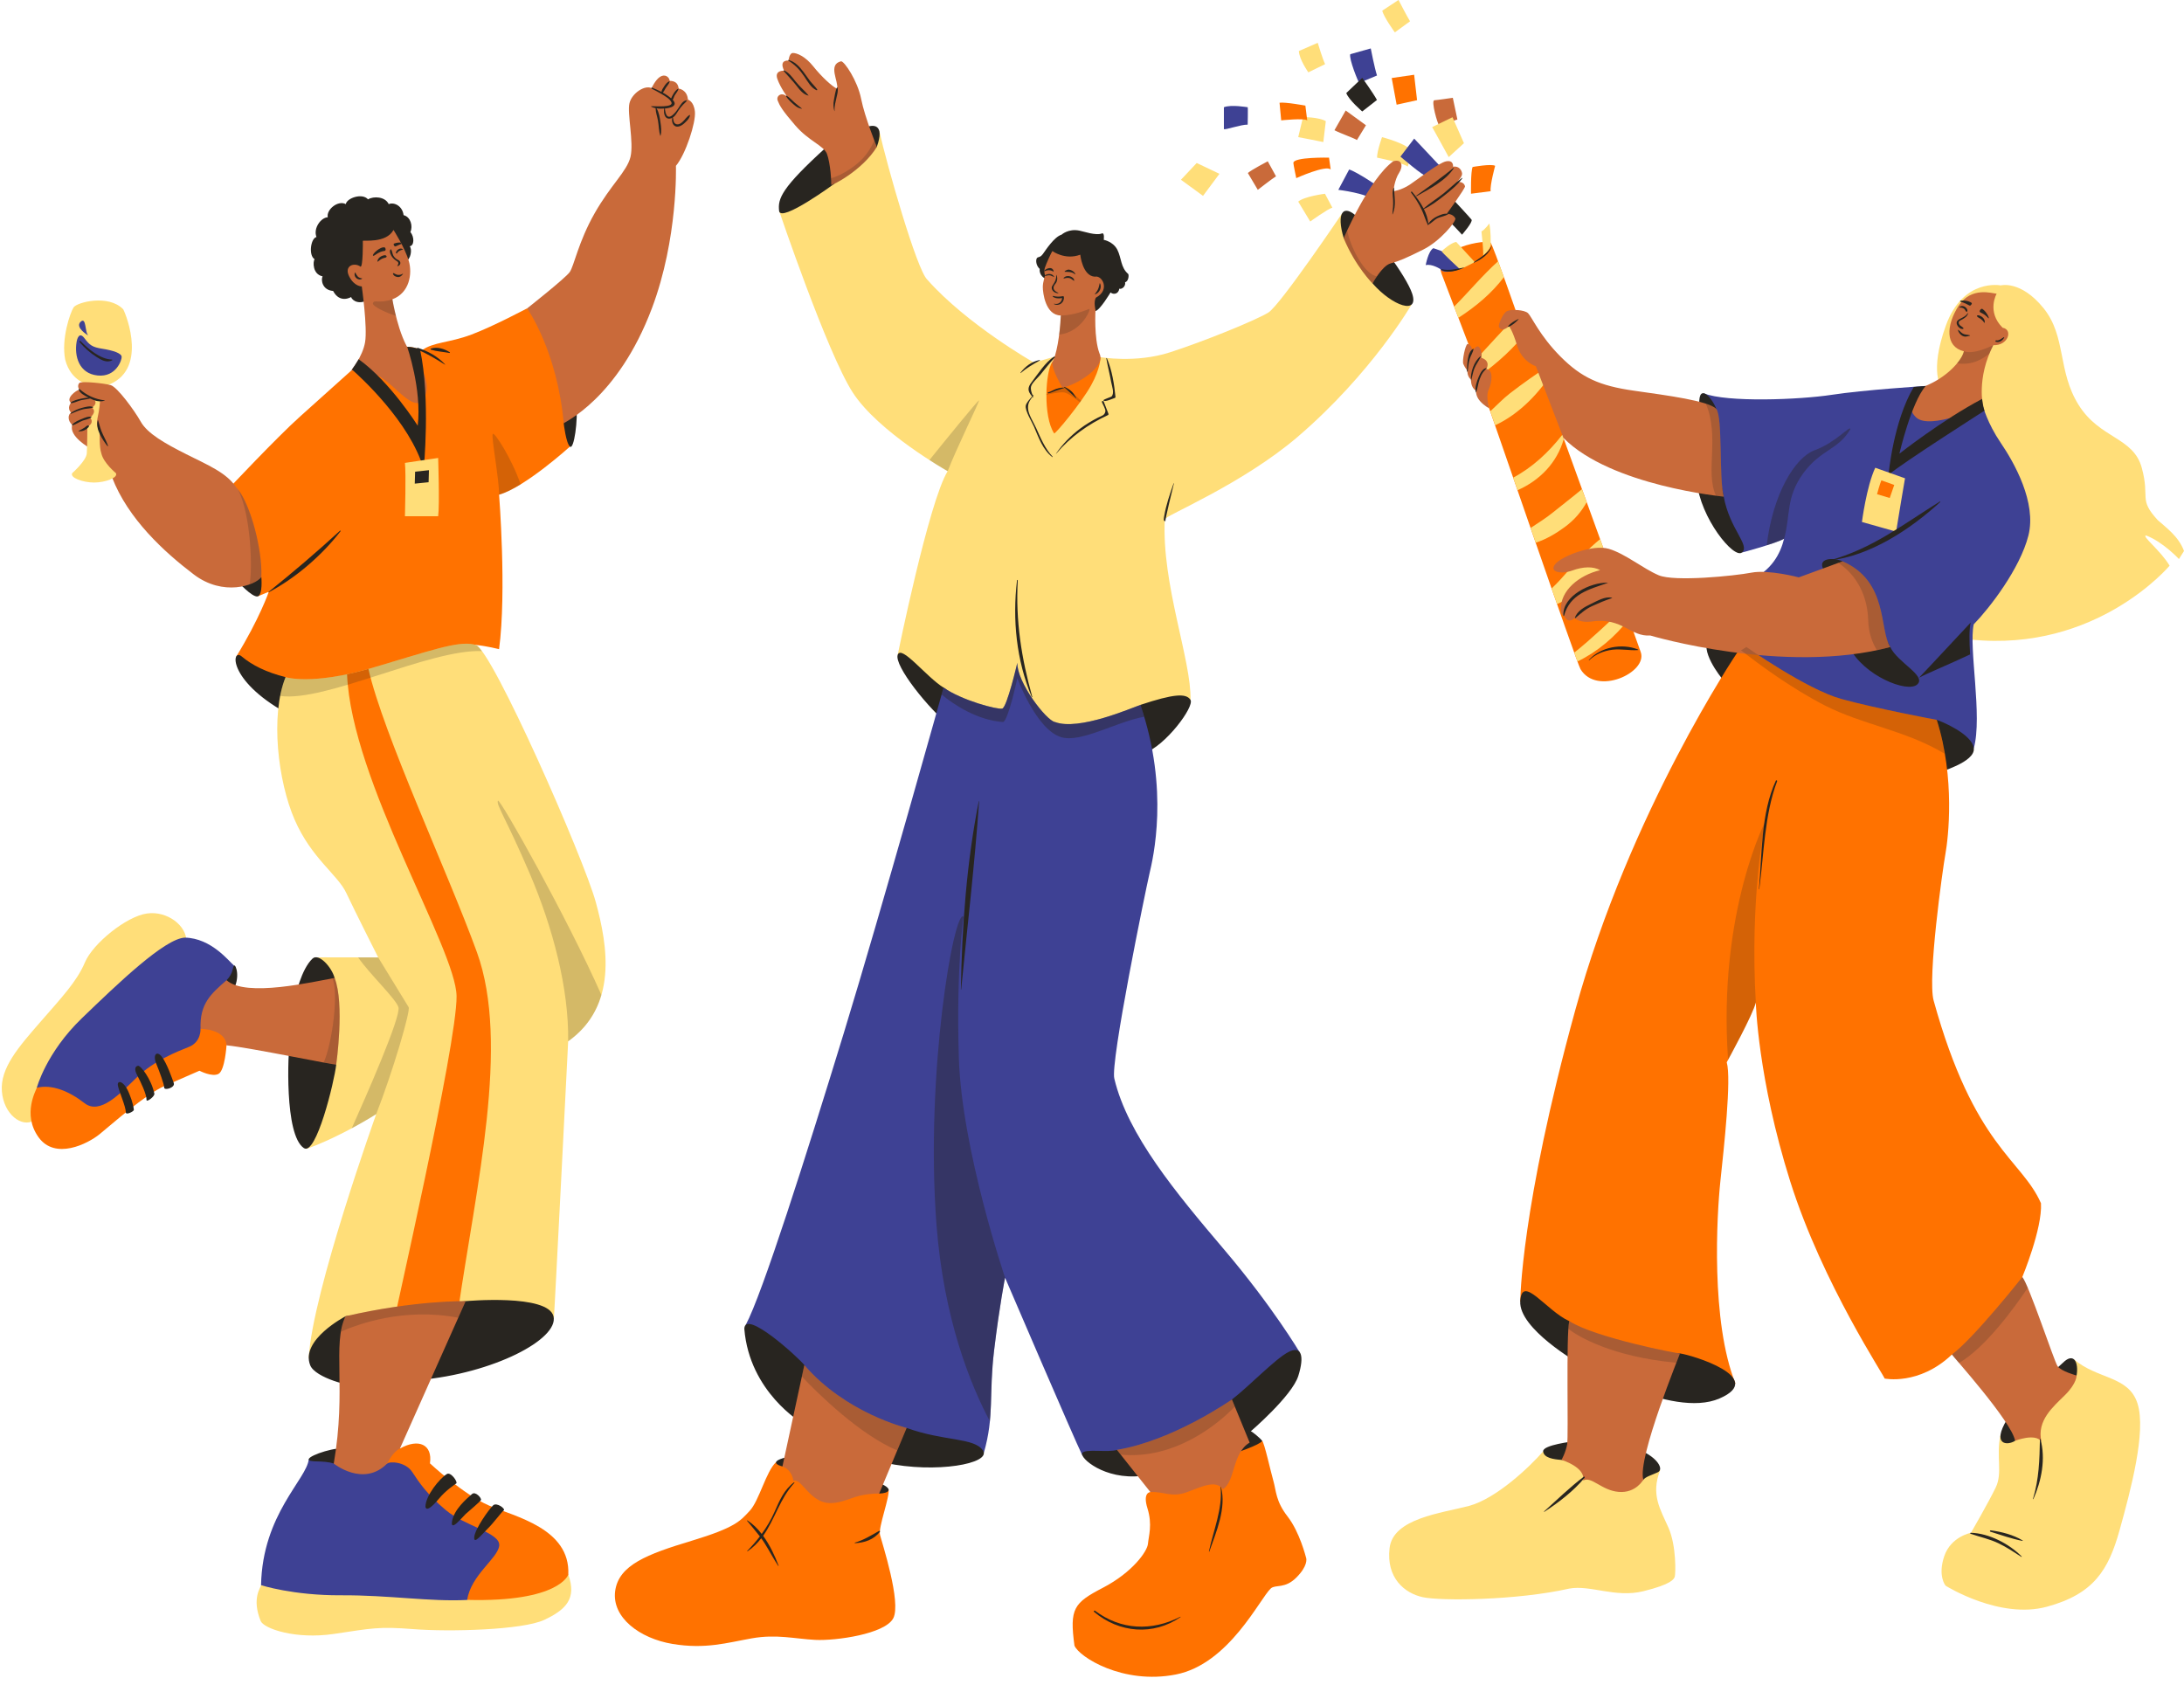 <?xml version="1.0" encoding="UTF-8"?>
<!DOCTYPE svg PUBLIC '-//W3C//DTD SVG 1.0//EN'
          'http://www.w3.org/TR/2001/REC-SVG-20010904/DTD/svg10.dtd'>
<svg height="386.1" preserveAspectRatio="xMidYMid meet" version="1.0" viewBox="-0.4 -0.0 500.4 386.1" width="500.4" xmlns="http://www.w3.org/2000/svg" xmlns:xlink="http://www.w3.org/1999/xlink" zoomAndPan="magnify"
><g id="change1_1"
  ><path d="M84.13,68.49c-2.05,1.55-3.89,0.39-4.07-0.43c0,0-2.57,1.6-4.14-1.39c-2.54-0.2-2.81-2.59-2.41-3.35 c-2.29-0.45-2.25-3.34-1.83-3.92c-1.43-0.88-0.9-4.78,0.43-5.09c-0.79-2.03,1.06-4.48,2.59-4.52c-0.38-1.72,2.31-3.98,4.13-3.02 c0.24-1.39,3.77-2.61,5.09-1.09c1.28-0.77,3.92-0.65,4.74,1.09c1.32-0.52,3.17,0.49,3.41,2.53c1.62,0.39,2.18,2.54,1.56,3.86 c0.97,1.21,0.88,3.16-0.16,3.27c0.62,0.68,0.23,3.04-0.82,3.35" fill="#282520"
  /></g
  ><g id="change2_1"
  ><path d="M42.31,215.84L7.4,256.76c-2.81,1.69-6.95-1.39-7.37-6.7c-0.42-5.31,3.82-10.14,8.78-15.84 c4.96-5.7,8.4-9.32,10.24-13.68c1.84-4.37,9.54-10.57,14.22-11.22C37.95,208.66,42.45,212.15,42.31,215.84z M59.42,363.22 c0,0.49-2.24,2.95-0.09,8.23c0.77,1.77,8,4.25,16.74,2.96c8.73-1.29,10.22-1.74,18.31-1.1s24.91,0.22,29.91-2.12 c5-2.34,7.51-4.92,5.51-10.39C127.8,355.34,59.42,363.22,59.42,363.22z M266.48,118.99c-0.12-0.74,17.77-8.02,30.48-18.92 c16.96-14.55,26.05-30.27,26.05-30.27l-15.85-20.98c0,0-14.21,21.07-16.94,22.79c-2.73,1.72-14.85,6.65-22.64,9.15 c-7.79,2.5-15.85,1.08-15.85,1.08l-9.79-0.31l-5.45,1.55c0,0-15.32-8.7-24.45-19.02c-2.4-2.32-9.15-25.94-11.02-34.22l-22.9,18.49 c0,0,10.97,32.44,16.83,41.56c5.86,9.12,21.78,18.08,21.78,18.08c-4.32,6.98-11.45,42.09-11.45,42.09s12.3,14.83,27.41,21.8 c15.11,6.97,39.68-11.5,39.68-11.5C272.61,151.34,265.71,133.81,266.48,118.99z M451.11,146.55c28.95,2.99,45.59-16.93,45.59-16.93 c-2.06-3.48-6.58-6.92-5.36-6.91c3.86,1.47,7.5,5.39,7.5,5.39l1.16-1.84c-1.22-3.38-4.29-5.51-6.02-7.08 c-4.48-4.88-1.73-4.94-3.66-12s-9.6-6.61-14.47-14.4s-2.79-15.68-8.03-22.16S458,65.4,458,65.4s-8.58-1.73-12.54,9.14 c-3.96,10.87-0.98,14.58-0.9,14.12C444.56,88.67,422.16,143.57,451.11,146.55z" fill="#FFDE79"
  /></g
  ><g id="change3_1"
  ><path d="M451.84,171.45c0,0-51.37-8.07-54.03-16.75c-2.65-8.68,2.17-21.44,2.7-21.68c4.98-2.29,6.98-6.04,7.86-9.57 c-1.73,1.02-9.78,3.24-9.62,3.13s-4.97-5.71-6.43-12.77c-1.45-7.07-2.36-23.68-2.36-23.68c5.27,2.11,21.87,1.48,29.32,0.34 c7.46-1.14,21.49-2.03,21.49-2.03l13.18,4.66c0,0,0.96,3.81,4.05,8.36c3.09,4.54,8.27,13.68,6.35,21.26s-8.91,16.63-12.53,20.35 C450.63,148.43,453.88,164.1,451.84,171.45z" fill="#3E4194"
  /></g
  ><g id="change4_1"
  ><path d="M53.74,150.43c5.33-8.66,7.45-14.83,7.45-14.83l-2.57,1.06l-6.74-24.58c0,0,11.11-11.83,16.43-16.6 c5.32-4.77,11.64-10.45,11.64-10.45s9.87-4.79,11.84-5.39c1.97-0.6,4.51,0.62,4.51,0.62c2.52-1.89,6.27-1.69,11.33-3.6 c5.07-1.91,12.73-6,12.73-6s6.58,4.18,8.4,14.59s1.43,17.08,1.43,17.08s-10.31,9.35-16.24,11.02c0,0,1.76,22.14,0,35.4 c0,0-2.85-0.72-5.35-0.97s-1.23,5.82-14.52,13.96S53.74,150.43,53.74,150.43z M8.03,249.25c-0.07,0.42-3.41,6.04,0.4,11.34 s11.28,1.5,13.98-0.69c2.7-2.19,10.5-9.15,14.92-11.07c4.43-1.92,7.97-3.48,7.97-3.48s2.9,1.52,4.37,0.72 c1.47-0.8,1.83-6.53,1.83-6.53s3.15-5.24,1.87-7.61c-1.28-2.36-18.58-0.41-22.34,0.31C27.28,232.96,8.03,249.25,8.03,249.25z M85.28,332.9c-3.01,4.78,0.74,11.07,0.74,11.07l20.64,22.64c21.17,0.55,23.15-5.8,23.15-5.8c0.5-10.59-12.29-13.29-18.18-15.83 c-5.89-2.54-13.52-9.66-13.52-9.66c0.64-4.3-2.58-5.8-6.84-3.41C91.25,331.91,88.29,328.11,85.28,332.9z M361.72,153.32 c3.71,6.21,15.41,0.8,13.82-3.86c-1.59-4.66-17.73-49.14-17.73-49.14s4.1-4.08,0.48-10.9s-10.8-16.51-10.8-16.51 s-5.69-16.42-6.35-17.29s-13.55,1.08-11.21,7.2c2.34,6.12,8.39,21.97,8.39,21.97s2.09,7.79,2.47,8.76S360.84,151.86,361.72,153.32z" fill="#FF7200"
  /></g
  ><g id="change5_1"
  ><path d="M458.44,75.1c2.4,0.39,1.35,4.12-2.14,4c-3.9,7.59-2.33,14-2.33,14s-12.19,5.56-15.35,2.54 c-3.15-3.01,0.49-6.53,2.16-7.21c4.95-2,8.3-5.81,8.79-7.93c-4.32-1.06-4.11-5.95-1.2-10.44c2.92-4.49,7.77-2.8,8.7-2.76 C457.07,67.29,454.72,71.41,458.44,75.1z M90.61,89.51c2.94,2.68,5.22,4.21,6.4,1.2c1.18-3.01-0.53-6.37-3.32-9.98 s-4.19-12.15-4.19-12.15c3.96-1.47,4.58-5.87,3.79-8.69c-0.84-3.02-3.53-7.2-3.53-7.2c-1.69,3.15-7.04,2.28-7.03,2.51 c0.02,0.24,0.05,6.07-0.53,5.9c-1.48-1.07-3.81-0.17-2.61,2.21c1.19,2.38,2.9,2.32,2.9,2.32S83.82,75,83.25,78.4s-3.3,6.63-3.3,6.63 C84.27,83.85,87.67,86.83,90.61,89.51z" fill="#C96A3A"
  /></g
  ><g id="change1_2"
  ><path d="M65.03,163.28c-13.37-7.5-12.4-14.85-10.05-12.86s5.62,3.63,10.05,4.74 M261.75,172.59 c4.81-1.59,11.6-10.69,10.61-12.23c-0.99-1.54-3.79-1.39-11.48,1.16C260.89,161.52,256.94,174.18,261.75,172.59z M215.79,157.56 c-3.98-2.46-9.68-9.92-10.51-7.5c-0.83,2.43,6.89,12.28,12.6,16.86C217.88,166.92,219.77,160.02,215.79,157.56z M400.52,150.57 c-3.29-3.84-9.12-6.58-9.87-3.23c-0.76,3.35,4.29,9.23,4.2,8.9 M443.33,177.27c0.45-0.37,8.89-2.57,8.51-5.82 c-0.38-3.25-7.5-6.21-8.51-6.5c-1.01-0.28-2.79,10.66-2.79,10.66 M438.09,88.67c-4.71,7.89-5.79,20.13-5.79,20.13 c3.07-2.64,21.99-14.7,21.99-14.7c-0.37-1-0.55-2.69-0.55-2.69c-9.14,4.81-18.95,12.55-18.95,12.55s2.68-11.62,6.01-15.51 L438.09,88.67z" fill="#282520"
  /></g
  ><g id="change2_2"
  ><path d="M23.85,89.64c-0.29,0.5-0.59,1.01-1.02,1.41c-0.43,0.4-1,0.67-1.58,0.6c-0.56-0.75-1-1.6-1.28-2.49 c-0.12-0.39-0.11-0.64,0.15-0.95c0,0-4.25-0.65-5.58-5.79c-0.95-4.81,1.16-10.8,1.92-11.98c0.76-1.18,7.98-3.07,11.37,0.43 c0.82,1.53,5.69,14.15-3.72,17.43C23.75,88.43,24.04,89.32,23.85,89.64z M303.37,27.76c-1.6-0.94-5.21-0.94-5.21-0.94l-1.11,4.6 c0,0,5.38,1.03,5.75,1.13L303.37,27.76z M323.16,34.81c-0.91-1.88-6.91-3.38-6.91-3.38s-1.15,3.18-1.14,4.69 c0,0,6.42,1.31,7.02,2.07L323.16,34.81z M69.75,263.28c8.01-2.83,16.05-7.99,16.05-7.99s-14.64,40.84-15.47,55.89 c0,0,56.09-9.54,56.16-9c0.07,0.54,3.29-63.57,3.29-63.57c11.35-8.07,9.09-21.79,6.33-31.88s-23.73-57.77-27.5-58.94 c-0.13-0.04-0.27-0.08-0.41-0.11c-3.83-0.88-10.36,1.56-23.53,5.42c-13.66,4-19.64,2.07-19.64,2.07 c-3.53,8.73-1.77,23.82,2.08,32.67c3.85,8.85,9.86,12.59,11.82,16.76s7.33,14.8,7.33,14.8s-14.34-0.07-14.65,0L69.75,263.28z M457.94,328.83c-1.03,4.88,0.54,8.65-1.06,11.98c-1.59,3.33-5.69,10.42-5.69,10.42s-4.58,0.86-6.11,5.33 c-1.53,4.46,0.2,6.76,0.35,6.83c0.15,0.08,12.36,7.71,23.13,4.79c10.77-2.92,14.14-8.41,16.69-17.58c2.55-9.17,6.14-22.58,4.1-28.99 c-2.04-6.4-9.13-5.48-14.59-10.14L457.94,328.83z M353.18,332.56c-2.96,3.43-10.72,10.84-17.01,12.51 c-6.29,1.67-17.38,2.82-18.19,9.66c-0.81,6.84,3.44,10.36,7.62,11.26c4.17,0.9,21.6,0.73,33.54-1.97c4.82-0.9,10.57,2.18,16.98,0.6 c6.41-1.58,7.02-2.75,7.21-3.35c0.18-0.6,0.4-6.96-1.43-11.16c-1.84-4.21-4.14-7.61-1.92-13.21 C379.98,336.91,353.44,332.26,353.18,332.56z M368.16,128.93c-0.64-1.78-1.3-3.59-1.95-5.39c-1.37,1.14-2.68,2.36-3.99,3.64 c-2.09,2.04-4.5,5.23-7.12,7.67c0.43,1.22,0.84,2.42,1.25,3.57c0.17-0.07,0.34-0.14,0.53-0.23c2.26-1.04,3.99-2.52,5.84-4.17 C364.57,132.36,366.42,130.69,368.16,128.93z M355.49,117.36c-1.62,1.33-3.43,2.45-5.2,3.62c0.39,1.12,0.78,2.25,1.17,3.38 c2.41-0.78,4.69-2.14,6.66-3.59c2.27-1.67,3.82-3.55,5.03-5.7c-0.37-1.03-0.73-2.03-1.08-2.99 C359.92,113.9,357.62,115.62,355.49,117.36z M357.43,99.79c-3.04,3.87-6.75,7.34-11.13,9.66c0.32,0.94,0.66,1.9,1,2.88 c5.04-2.22,9.06-6.25,10.6-11.77c-0.06-0.16-0.09-0.24-0.09-0.24s0.09-0.09,0.22-0.25C358.04,99.78,357.64,99.52,357.43,99.79z M337.51,82.65c0.51,1.33,0.82,2.14,0.82,2.14s0.14,0.52,0.35,1.31c4.17-3.08,7.87-6.36,10.86-10.35c-1.22-1.72-2.05-2.84-2.05-2.84 s-0.09-0.25-0.24-0.69C343.9,75.61,340.76,79.16,337.51,82.65z M372.83,141.87c-0.3-0.85-0.63-1.74-0.96-2.68 c-3.82,3.5-7.55,7.16-11.58,10.36c0.28,0.79,0.53,1.47,0.74,2.03C365.76,149.27,369.59,145.94,372.83,141.87z M332.77,70.26 c0.32,0.85,0.65,1.71,0.98,2.57c4-2.59,7.59-5.58,10.42-9.31c-0.46-1.28-0.91-2.53-1.33-3.65 C339.26,63.08,336.17,66.85,332.77,70.26z M354.79,83.58c-3.15,2.09-6.25,4.24-9.24,6.56c-1.52,1.18-2.97,2.69-4.5,4.11 c0.23,0.66,0.61,1.75,1.11,3.2c5.61-2.59,10.26-7.52,13.44-12.64c-0.26-0.41-0.52-0.83-0.78-1.24 C354.81,83.58,354.8,83.58,354.79,83.58z M426.21,119.61l7.83,2.21c0.37-2.47,2.04-12.22,2.04-12.22l-6.82-2.42 C427.24,111.51,426.21,119.61,426.21,119.61z" fill="#FFDE79"
  /></g
  ><g id="change3_2"
  ><path d="M308.72,38.84c1.79,0.55,6.67,3.87,7.05,4.16l-1.21,3.04c-1.49-1.74-8.32-2.54-8.32-2.54L308.72,38.84z M323.62,31.76l-3.15,4.13c0,0,5.49,4.7,5.77,4.32l3.16-2.3L323.62,31.76z M41.98,214.85c-4.61,0.16-15.39,10.54-23.61,18.46 S8.03,249.25,8.03,249.25c3.44-0.84,7.38,0.76,10.93,3.53c3.56,2.77,8.15-2.19,12.06-5.97c3.91-3.78,9.02-5.78,11.87-6.92 c2.85-1.14,2.65-4.13,2.65-4.13s3.14-3.16,5.86-5.43s1.82-9.09,1.82-9.09C52.08,220.33,48.06,214.98,41.98,214.85z M101.79,346.07 c-4.37-3.65-6.18-6.4-7.74-8.77c-1.56-2.37-5.16-2.48-5.75-1.93c-0.59,0.55-5.09-2.47-5.09-2.47l-12.86,1.44 c-0.42,4.59-10.61,12.58-10.94,28.89c0,0,7.31,2.38,18.33,2.32c11.02-0.06,20.38,1.51,28.9,1.07c0.86-5.73,6.97-9.47,7.34-12.42 S106.16,349.72,101.79,346.07z M254.92,247.18c-0.99-3.65,7.22-43.46,8.04-46.96c0.82-3.5,4.62-19.2-2.07-38.7 c-2.04,0.7-14.13,6-19.56,3.93c-1.99-0.3-8.77-9.16-8.64-13.58c0,0-2.37,10.23-3.46,10.5c-1.08,0.28-9.28-1.88-13.44-4.82 c0,0-14.2,50.89-22.83,79.08c-8.63,28.19-18.73,59.97-22.5,66.97c0,0,12.54,22.1,24.78,27.25s29.78,2.05,29.78,2.05 c2.44-8.5,1.11-13.21,2.36-23.55c1.25-10.34,2.5-16.57,2.5-16.57s16.14,37.63,17.66,40.61c0,0,7.43,1.75,18.34,0.13 c10.91-1.62,31.48-23.68,31.48-23.68s-6.15-10.4-17.27-23.49C268.98,273.26,257.98,260.04,254.92,247.18z M21.96,86.04 c4.32,0.45,5.58-3.69,5.51-4.22c0.09-0.9-2.19-1.56-4.44-1.91s-2.89-0.81-4.07-2.39c-1.18-1.58-1.68,0.01-1.82,0.89 C16.63,81.54,17.64,85.59,21.96,86.04z M19.85,76.85c-0.85-0.55-0.42-4.45-1.81-3.08C16.75,75.05,19.77,76.91,19.85,76.85z M333.71,59.57c-1.77-1.53-5.71-2.7-5.71-2.7c-1.19,0.72-1.74,3.88-1.74,3.88c1.43-0.36,3.39,0.93,3.39,0.93s0.27,1.16,3.57,0.25 l0.85-0.25L333.71,59.57z M315.1,17.3c-0.58-1.79-1.43-6.2-1.43-6.2l-4.7,1.32c-0.32,1.13,1.82,6.3,2.04,6.58L315.1,17.3z M285.47,28.56c0,0,0.09-3.99,0-3.99c-0.09,0-3.76-0.66-5.45,0v5.01C280.3,29.83,283.97,28.51,285.47,28.56z" fill="#3E4194"
  /></g
  ><g id="change4_2"
  ><path d="M201.23,351.72c0.44,1.74,4.94,15.51,3.03,19.11c-1.92,3.6-13.16,5.18-17.87,4.94 c-4.71-0.24-8.86-1.36-14.55-0.35c-5.69,1.01-10.6,2.53-18.14,1.28c-7.54-1.25-13.93-6.07-13.16-12.08 c0.78-6.01,7.37-8.49,17.5-11.55c10.13-3.06,11.18-4.57,13.34-6.88c2.16-2.31,3.77-9.1,6.02-11.13c2.68-0.87,10.16,3.77,13.31,4.6 s12.48,1.56,12.48,1.56C203.52,343.03,200.79,349.97,201.23,351.72z M294.63,347.52c-2.76-3.55-2.6-5.83-3.29-8.25 c-0.69-2.41-1.99-8.46-2.54-9.09c-0.55-0.63-2.87,0.39-2.87,0.39s-13.56,4.33-13.78,4.4c-0.21,0.07-8.97,6.93-8.97,6.93 s-1.84,0.01-0.67,3.74c1.17,3.73,0.26,6.36,0.11,8.11c-0.15,1.75-3.57,6.56-10.29,10.06s-7.7,4.77-6.55,13.27 c1.02,2.56,11.06,9.02,23.24,6.62c12.18-2.39,19.23-17.42,21.77-19.74c1.07-0.92,3.21,0.16,5.84-2.48c2.63-2.64,2.32-4.25,2.23-4.51 C298.78,356.72,297.39,351.08,294.63,347.52z M462.95,292.63c0,0-0.1,12.23-2.92,15.59s-13.21,2.17-13.21,2.17 c-7.56,7.17-15.44,5.49-15.44,5.49c0.41,0.04-14.17-21.59-21.61-45.19c-7.44-23.6-7.88-40.99-7.88-40.99 c-0.53,2.58-6.66,13.72-6.66,13.72c1.11,3.77-0.65,19.66-1.46,27.29c-0.81,7.63-2.24,32.15,3.47,46.33c0,0-13.66,0.86-25.31-2.68 c-11.65-3.54-24-16.19-24-16.19s0.03-21.07,12.6-66.72s37.08-81.87,37.08-81.87l2.16-1.3c0,0,13.79,9.71,21.77,11.9 s21.81,4.78,21.81,4.78c4.25,13.33,2.64,27.1,1.99,30.69s-4.12,28.36-2.71,33.6c9.3,33.61,20.13,36.3,24.6,46.47 C467.57,281.53,462.95,292.63,462.95,292.63z M449.95,307.41C450.22,307.16,450.28,307.1,449.95,307.41L449.95,307.41z M447.02,310.19c-0.02,0.01-0.03,0.03-0.04,0.04C446.99,310.22,447,310.21,447.02,310.19z M448.67,308.63 c-0.39,0.37-0.88,0.84-1.47,1.39C447.56,309.68,448.12,309.15,448.67,308.63z M449.37,307.97c-0.06,0.05-0.12,0.12-0.19,0.18 C449.25,308.08,449.31,308.02,449.37,307.97z M84.01,153.27c-1.76,0.5-3.39,0.9-4.89,1.22c0.95,24.4,24.96,62.88,25.09,73.77 c0.13,11.1-14.73,75.49-14.44,75.12l14.82-3.28c4.06-28.11,11.92-60.85,4.28-81.91C102.23,199.89,87.44,168.35,84.01,153.27z M251.73,81.84l-11.03,1.12c-1.58,2.21-2.14,12.45,0.42,16.34c0.11,0.41,6.18-6.89,8.46-10.98 C251.85,84.24,251.73,81.84,251.73,81.84z M337.01,38.26c-0.47,1.05-0.37,6.13-0.37,6.13l4.5-0.58c-0.19-1.39,1.03-5.81,1.03-5.81 C341.33,37.48,337.01,38.26,337.01,38.26z M318.47,17.88l1.13,6.11l4.68-1.03l-0.67-5.83L318.47,17.88z M295.94,37.34 c0,0.38,0.66,3.48,0.66,3.48s6.86-3.1,7.89-1.97l-0.38-2.73C304.12,36.13,295.94,35.93,295.94,37.34z M299.11,27.58l-0.42-3.38 c0,0-4.6-0.85-5.92-0.66l0.38,4.04C293.15,27.58,298.41,27.02,299.11,27.58z M433.61,111.12l-2.95-1.05 c-0.36,0.81-0.99,3.17-0.99,3.17l2.91,0.87L433.61,111.12z" fill="#FF7200"
  /></g
  ><g id="change1_3"
  ><path d="M404.39,124.95c1.39-11.66,6.42-20.14,11.03-21.8c4.82-1.74,8.32-5.97,8.12-4.77 c-2.85,4.82-6.79,4.58-10.8,10.11c-4.01,5.53-2.86,9.55-4.36,14.95C407.71,123.84,406.1,124.41,404.39,124.95z M260.89,161.52 c-2.04,0.7-14.13,6-19.56,3.93c-1.99-0.3-8.77-9.16-8.64-13.58c0,0-2.37,10.23-3.46,10.5c-1.08,0.28-9.28-1.88-13.44-4.82 c0,0-0.16,0.57-0.45,1.6c2.63,2.19,8.09,5.89,14.09,6.3c1.22-0.4,3.26-10.05,3.26-10.05s4.28,11.7,9.98,13.5 c4.52,1.43,12.54-3.45,19.09-4.67C261.49,163.34,261.2,162.44,260.89,161.52z M220.37,210.05c-2.13-2.03-8.85,35.88-6.2,70.57 c1.65,21.66,7.83,36.77,12.23,45.06c0.47-4.82,0.13-9.26,0.98-16.34c1.25-10.34,2.5-16.57,2.5-16.57s-9.96-29.39-10.59-50.45 C218.66,221.27,220.37,210.05,220.37,210.05z" fill="#282520" opacity=".4"
  /></g
  ><g id="change1_4"
  ><path d="M261.16,338.2c-8.55,0.95-14.19-4.14-13.61-5.22c0.57-1.08,5.96-0.09,7.97-0.74c0,0,7.2,2.99,12.69,0.97 c5.5-2.02,9.75-9.52,13.66-12.53c3.91-3.01,9.88-9.27,12.9-10.85c3.02-1.59,3.75,0.83,2.3,5.45c-1.44,4.61-10.99,12.78-10.89,12.69 c0.1-0.09,2.14,1.5,2.62,2.22C287.59,331.95,269.71,337.25,261.16,338.2z M332.86,46.04c-1.37,0.32-2.62,3.56-2.62,3.56 c1.38,0.84,4.34,4.18,4.34,4.18c0,0,2.56-2.93,2.18-3.45C336.38,49.82,332.86,46.04,332.86,46.04z M308.06,21.32l3.66-3.48 c0,0,2.51,3.48,3.37,5.07l-3.37,2.63C311.73,25.55,308.63,22.92,308.06,21.32z M69.21,263.07c-4.5-3.06-3.63-21.89-3.2-24.74 c0.04-0.28,0.07-0.43,0.07-0.43l10.56,6.02C76.2,247.88,72.02,264.99,69.21,263.07z M67.35,228.52c-0.12-0.18,1.26-6.44,3.85-8.86 c1.42-1.33,4.39,1.91,5.07,4.44C76.72,225.77,67.35,228.52,67.35,228.52z M52.85,227.27c-1.98,3.3-1.34-2.65-1.34-2.65 c1.61-1.63,1.35-3.08,1.73-3.38C53.61,220.95,54.82,223.97,52.85,227.27z M78.81,332.06l-2.74,3.31c-2.47-0.86-5.92-0.11-5.71-1.04 S77.12,331.29,78.81,332.06z M126.42,301.64c1.23,5.21-13.76,13.08-30.83,14.59l-14.85,1.06c-0.35,0.59-8.92-1.52-10.07-4.46 c-2.29-5.83,8.12-11.22,8.12-11.22l27.51-3.46C106.29,298.15,125.19,296.43,126.42,301.64z M201.04,342.24c0,0-2.72-3.61,0.31-2.3 C204.38,341.25,203.26,342.18,201.04,342.24z M178.87,336.03c-1.2-0.31-2.89-1.09,0.65-2.05 C183.05,333.01,178.87,336.03,178.87,336.03z M178.11,48.33c-0.33-2.81,0.5-5.26,10.92-14.7l8.54-4.24c2.19-1.12,4.8-0.93,2.93,4.26 l-3.64,0.79l-6.1,7.67C190.76,42.11,178.45,51.14,178.11,48.33z M323.16,67.29c1.63,4.96-4.53,2.84-9.07-2.34l-0.58-6l-6.03-4.36 c-1.74-5.77-0.17-8,3.1-4.88C314.27,53.23,321.81,63.17,323.16,67.29z M379.42,337.37c-1.5,0.68-2.8,1.03-3.3,1.72 c-0.49,0.68-11.31-4.56-11.31-4.56h-7.43c-1.89-0.13-4.08-0.48-4.21-1.96c-0.13-1.48,6.97-2.29,6.97-2.29s11.72,0.49,15.46,2.13 C379.34,334.03,380.91,336.69,379.42,337.37z M475.39,315.19l-10.63,8.58l-3.47,6.39c-1.81,1.14-5.4,0.96-1.83-4.92 c3.57-5.88,10.31-10.51,12.82-12.99S475.9,312.24,475.39,315.19z M393.56,320.46c-11,4.75-32.27-8.1-32.27-8.1 s-13.75-7.87-13.37-14.19c0.38-6.32,5.93,2.16,11.23,4.56c1.64,3.91,14,10.6,17.01,11.4c3.01,0.81,5.69-4.34,8.34-4 C387.15,310.46,404.56,315.71,393.56,320.46z M394.54,113.8c1.37,7.46,6.05,11.08,4.22,12.77c-1.83,1.7-9.64-7.92-10.38-16.27 c0,0,1.25-10.36,0.63-16.62c-0.63-6.26,2.62-3.03,3.83,0l-2.64,6.38C390.2,100.06,393.17,106.34,394.54,113.8z M438.86,156.86 c-2.26,1.99-12.31-2.03-15.56-8.6c0,0-0.57-11.87-4.63-16.12c-4.06-4.25,0.65-4.61,3.09-3.52c0,0,9.26,16.06,10.94,19.65 C434.38,151.85,441.12,154.87,438.86,156.86z M451.12,142.66c-0.37,1.64-0.32,4.26-0.13,7.3c-4.34,2.06-9.97,4.38-11.71,5.34 C441.58,152.92,449.47,144.4,451.12,142.66z M224.82,332.38c1.97,3.01-10.85,5.31-22.37,2.83l-19.12-9.16 c0,0-12.02-7.05-13.19-21.56c0.11-4.64,12.44,6.61,13.75,8.3s3.85,15.8,11.44,16.76c7.59,0.95,12-2.35,12-2.35 C215.86,330.3,222.85,329.37,224.82,332.38z M59.48,132.23c0,0,0.38,4.14-0.86,4.43c-1.23,0.29-4.74-3.54-5.16-4.05L59.48,132.23z M131.64,92.31c0.46,3.89-0.53,10.84-1.45,10.03s-1.43-5.32-1.43-5.32S131.18,88.42,131.64,92.31z M258.1,62.78 c0.2,0.33,0.05,1.74-0.72,1.89c0.2,0.95-0.77,1.7-1.33,1.48c-0.13,1.16-1.28,1.48-2,0.86c0,0-2.42,4.06-3.45,4.26 c-1.03,0.2-11.17-7.26-11.17-7.26c-1.92-0.78-1.61-2.38-1.61-2.38c-0.89-0.82-0.92-2.05-0.66-2.46c0.26-0.4,0.71-0.05,1.38-0.96 c0.66-0.91,2.58-3.92,4.29-4.44c0,0,1.57-1.45,4.1-0.92c0.83,0.14,3.82,1.23,5.19,0.62c0.59-0.14,0.37,1.49,0.37,1.49 s2.12,0.36,3.11,2.25C256.57,59.13,256.35,61.3,258.1,62.78z M80.24,84.67c0.35-0.49,0.97-1.39,1.54-2.35 C89,87.48,95.31,97.55,95.31,97.55c0.97-8.43-2.42-18.07-2.42-18.07c1.16-0.02,2.32,0.35,2.95,0.59 c2.44,11.29,0.84,27.42,0.84,27.42C93.53,96.6,81.87,86.11,80.24,84.67z" fill="#282520"
  /></g
  ><g id="change5_2"
  ><path d="M281.86,320.68l4.06,9.88c-4.04,2.42-3.25,8.84-6.1,10.67c-1.68-2.13-4.55-0.7-8.18,0.66 c-3.63,1.36-5.25-0.14-8.47,0l-7.66-9.66C268.43,330.11,281.86,320.68,281.86,320.68z M196.91,22.68c-0.82-4.19-3.84-8.62-4.59-8.64 c-3.14,0.74-0.53,4.62-0.92,6.29c-1.14-0.49-3.61-2.8-5.46-5.12s-3.76-3.07-4.65-3.07c-0.89,0.01-1.01,1.74-1.01,1.74 s-2.3-0.29-1.02,2.32c0,0-2.27-0.16-1.55,1.89c0.72,2.06,2.36,4.22,2.36,4.22c-1.22-1.41-2.73-0.4-2.28,0.75 c0.45,1.14,0.95,2.12,4.03,5.69s6.47,4.59,7.24,6.47c0.84,2.21,1.06,6.82,1.01,7.13c-0.05,0.3,7.06-3.21,10.43-8.7 C200.5,33.65,197.73,26.87,196.91,22.68z M329.34,28.69c-0.32-0.08-1.95-5.72-1.08-5.72c0.38,0,4.21-0.56,4.21-0.56l1.05,4.97 L329.34,28.69z M312.57,28.7l-4.64-3.38l-2.58,4.52c1.24,0.66,4.87,1.97,5.15,2.25L312.57,28.7z M285.51,39.65l2.28,3.85 c0,0,3.2-2.5,4.17-3.1l-1.89-3.44C290.08,36.96,286.27,38.94,285.51,39.65z M421.76,128.62c0,0-8.32,3.09-10.02,3.68 c0,0-6.91-1.84-10.86-1.08c-3.95,0.76-17.63,2.12-21.23,0.6c-3.59-1.52-7.68-4.95-11.44-6.06c-3.75-1.1-10.99,1.76-12.33,3.57 c-1.34,1.8,1.44,2.31,3.96,1.4c2.51-0.91,4.79-0.98,6.39-0.08c-4.83,1.14-9.16,4.7-8.99,8.99c-0.04,1.24,0.74,1.46,0.74,1.46 c0.76,1.85,2.23,0.82,2.38,0.5c0,0,1.02,1.25,4.24,0.78c3.22-0.47,5.64,0.5,7.42,1.44c1.78,0.94,3.49,1.97,5.69,1.8 c0,0,30.62,9.12,54.99,2.65C430.11,144.28,432.32,133.2,421.76,128.62z M394.54,113.8c-1.13-4.23-0.19-18.02-1.7-20.11 c-1.93-1.86-11.03-3.05-18.9-4.17c-7.87-1.12-11.97-2.98-16.78-7.8c-4.81-4.83-6.6-9.13-7.45-9.95s-3.84-0.92-4.79-0.5 c-0.95,0.42-1.95,2.89-1.92,3.55c0.69,1.65,2.37-0.24,2.43,0c0.05,0.24,0.65,0.71,1.79,4.41c1.13,3.7,4.28,4.7,4.28,4.7l6.32,16.42 C368.7,111.36,394.54,113.8,394.54,113.8z M340.16,84.54c0,0,1.14-1.78-1.14-2.56c0,0,0.31-1.79-0.69-2.59 c-0.57-0.21-1.32,0.99-1.32,0.99s-0.3-1.55-1.18-1.56c-0.51,0.25-1.26,3.83-0.95,4.59c0.31,0.76,0.93,1.53,0.93,1.53 s-0.1,1.31,0.83,2.04c0,0-0.13,1.79,1.13,2.54c0,0-0.09,1.23,0.92,2.37c1.01,1.14,2.12,1.67,2.12,1.67 c0.08,0.09-0.89-2.64-0.12-4.29C341.46,87.6,341.81,84.78,340.16,84.54z M359.15,302.71c-0.76,3.15-0.15,26.35-0.48,28.23 s-1.29,3.58-1.29,3.58s5.61,1.71,4.95,4.75c1.86-1.12,4.21,2.27,8.15,2.59c3.93,0.33,5.64-2.79,5.64-2.79 c-1.46-4.96,8.57-29.11,8.38-28.96C384.31,310.27,364.88,306.49,359.15,302.71z M475.39,315.19c0,0-3.57-0.96-4.37-2.15 s-6.53-18.6-8.06-20.41c0,0-11,13.94-16.13,17.75c-0.09,0.07,13.77,15.44,14.47,19.77c0,0,4.62-1.83,6.03,0.17 c-1.09-4.83,2.65-7.92,5.41-10.65C475.48,316.94,475.39,315.19,475.39,315.19z M250.47,63.4c-2.86-0.13-3.36-5.04-3.36-5.04 c-3.5,1.31-6.39-0.83-6.39-0.83c-0.21,0.26-1.46,2.98-1.72,3.84c-0.29,0.95,0.06,1.77,0.06,1.77s-0.53,1.44-0.53,2.62 c0,1.35,0.59,6.48,4.12,6.53c-0.2,4.66-1.03,9.25-1.95,10.68c-0.17,1.7,2.27,5.75,2.27,5.75c1.56,0.28,10-4.12,8.62-7.56 c-0.02-0.06-0.04-0.11-0.07-0.17c-1.3-3.44-0.92-9.92-0.92-9.92s-0.49-2.03,0.12-2.88C254.05,66.4,252.09,62.99,250.47,63.4z M331.06,49.02c0,0,4.17-5.7,4.21-6.32c-0.32-1.26-1.78-1-1.78-1s1.15-1.27,1.11-1.87c-0.04-0.75-0.67-1.86-2.08-1.64 c0,0,0.21-1.55-1.54-1.23s-6.34,4.02-8.35,5.34c-2.01,1.32-3.8,1.53-3.8,1.53s0.31-2.68,1.32-4.2s0.7-3.28-1.32-2.68 c-5.58,4.04-11.42,17.75-11.36,17.64c2.73,6.52,6.61,10.36,6.61,10.36s2.18-4.06,4.13-4.59c1.95-0.52,3.55-1.2,7.5-3.18 c3.95-1.98,7.61-6.54,7.34-7.14C332.46,48.88,331.06,49.02,331.06,49.02z M183.89,312.8c0,0-5.02,23.23-5.02,23.23 c2.3,0.84,2.51,3.28,2.51,3.28c1.7-0.42,2.81,2.88,5.97,4.52c3.16,1.64,6.8-0.56,9.34-1.12c2.55-0.56,4.35-0.47,4.35-0.47 l6.29-15.04C207.33,327.2,193.4,323.84,183.89,312.8z M158.82,25.6c-0.25-2.45-1.6-2.76-1.6-2.76c-0.17-2.33-2.12-2.54-2.12-2.54 c-0.16-1.28-0.86-1.74-2.05-1.78c-0.13-0.93-1.11-1.61-2.2-0.93c-1.09,0.68-1.96,2.6-1.96,2.6c-1.56-0.77-4.52,1.17-5.07,3.47 c-0.55,2.3,1.03,8.95,0.24,12.28c-0.8,3.33-4.49,6.37-8.22,12.93c-3.73,6.57-4.71,12.06-5.7,13.47s-9.77,8.33-9.77,8.33 s6.86,9.55,8.4,26.34c-0.03-0.24,12.33-5.49,20.2-26.38c6.03-16.03,5.5-32.63,5.5-32.63C156.71,35.35,159.07,28.05,158.82,25.6z M59.48,132.23c0.31-6.42-2.72-17.53-5.77-20.56c-2.16-3.34-6.54-5.13-11.43-7.59c-4.88-2.46-8.9-4.74-10.42-7.44 c-1.52-2.7-5.39-7.94-6.87-8.38c-1.48-0.44-6.8-0.98-7.21-0.5c-0.41,0.48-0.32,1.03,0,1.53c-0.75,0.15-3.21,1.99-1.91,3.01 c0,0-1.04,1.13,0.03,2.27c-0.76,0.35-0.84,1.88,0.26,2.79c-0.9,2.62,4.08,5.35,4.08,5.35l5.02,6.64 c3.68,9.58,11.99,17.15,18.74,22.28C50.74,136.75,58.05,134.15,59.48,132.23z M76.64,243.92c0.03-0.28,1.96-13.85-0.37-19.83 c-4.81,0.84-20.35,4.54-24.76,0.52c-3.53,3.09-6.18,5.32-5.96,11.15c0,0,5.67-0.06,5.96,3.77C57.11,240.08,76.61,244.2,76.64,243.92 z M78.78,301.61c-3.12,6.41,0.25,16.62-2.71,33.76c0,0,6.79,5.49,12.23,0c0,0,1.28-2.68,2.94-3.46l15.05-33.76 C106.29,298.15,94.63,297.93,78.78,301.61z" fill="#C96A3A"
  /></g
  ><g id="change2_3"
  ><path d="M331.53,36c-0.24-0.49-3.79-6.88-3.79-6.88l4.66-2.26l2.62,5.95L331.53,36z M341.14,55.63 c0,0,0.09-2.47-0.31-4.42c0,0-0.98,1.4-1.8,1.82c0,0,0.54,4.67,0.38,5.58C339.38,58.61,341.54,56.81,341.14,55.63z M329.93,57.57 c-0.1,0.18,4.15,4.1,4.15,4.1c1.07-0.31,3.41-1.63,3.41-1.63l-4.24-4.61C332.09,55.59,330.03,57.39,329.93,57.57z M303.21,14.7 c-0.56-1.13-1.69-4.89-1.69-4.89l-4.32,1.88c0.09,1.97,2.07,4.7,2.16,4.89L303.21,14.7z M297.05,46.2l2.75,4.56 c0,0,4.04-2.91,5.07-3.18l-1.69-3.18C303.18,44.39,298.43,45,297.05,46.2z M316.31,2.44c0.28,1.41,2.88,4.98,2.88,4.98l3.48-2.54 c-0.6-0.94-2.64-4.89-2.64-4.89L316.31,2.44z M270.18,41.19l5.06,3.69l3.76-5.05l-5.21-2.48L270.18,41.19z M92.38,106.07 c0.27,2.51,0,12.23,0,12.23h7.61c0.36-2.45,0-13.36,0-13.36L92.38,106.07z M21.16,110.56c0,0-0.01,0-0.01,0c0,0-0.01,0-0.01,0H21.16 z M22.81,103.85c-0.5-1.45-0.36-4.69-0.36-4.69s-0.91-1.75-0.49-3.45c0.42-1.7,0.56-3.78,0.56-3.78l-1.35-0.37 c0.93,0.99-0.49,1.82-0.49,1.82c1.26,1.07-0.45,2.3-0.45,2.3s1.19,1.1-0.61,2.14c0,0-0.03,4.33-0.13,6.04 c-0.1,1.71-3.34,4.55-3.34,4.55c-0.61,1.05,2.41,2.15,5,2.16c2.59-0.01,5.61-1.11,5-2.16C26.14,108.4,23.29,106.07,22.81,103.85z" fill="#FFDE79"
  /></g
  ><g id="change1_5"
  ><path d="M113.95,113.36c0-3.86-1.81-13.01-1.46-13.91c0.29-0.75,4.54,5.96,6.39,11.55 C117.12,112.08,115.41,112.95,113.95,113.36z M239.36,90.32c0,0.06,0,0.11,0,0.17c0.81-0.2,2.82-0.67,3.91-0.59 c1.03,0.08,2.87,1.55,3.76,2.31c0.09-0.13,0.19-0.26,0.28-0.38c-0.81-0.74-3.6-3.19-4.34-3.11 C242.29,88.79,240.2,89.82,239.36,90.32z M76.27,224.09c2.32,5.98,0.4,19.55,0.37,19.83c-0.01,0.07-1.12-0.12-2.88-0.44 c2-4.5,3.49-16.16,1.99-19.29C75.93,224.15,76.11,224.12,76.27,224.09z M106.29,298.15l-1.69,3.8c-12.49-2.4-22.97,1.48-26.88,3.19 c0.22-1.28,0.55-2.46,1.06-3.52C94.63,297.93,106.29,298.15,106.29,298.15z M137.39,227.99c-1.16,3.99-3.48,7.68-7.61,10.62 c0.18-12.08-3.51-26.08-8.83-38.5c-5.32-12.42-7.75-15.78-7.26-16.64C114.09,182.76,129.76,210.66,137.39,227.99z M80.19,258.54 c3.02-6.73,11.38-25.67,10.7-27.75c-0.65-1.99-6.49-7.47-9.25-11.42c2.56,0.01,4.61,0.02,4.61,0.02c0.9,1.44,6.5,10.65,6.98,11.4 c0.48,0.76-3.58,14.63-7.43,24.5C85.8,255.29,83.52,256.75,80.19,258.54z M448.02,83.24c0.84-1.02,1.38-1.99,1.55-2.75 c2.2,0.81,5.99-1.05,6.73-1.4c-0.33,0.64-0.61,1.27-0.86,1.89C454.06,82.17,451.44,83.81,448.02,83.24z M420.79,128.98 c0.59-0.22,0.97-0.36,0.97-0.36c10.56,4.58,8.35,15.66,10.94,19.65c-1,0.27-2.02,0.5-3.05,0.71c-1.02-1.59-1.92-3.88-2.01-6.88 C427.49,136.82,425.24,131.91,420.79,128.98z M85.04,69.5c0.21-0.95,1.48,0.14,4.47-0.92c0,0,0.27,1.64,0.81,3.79 C87.89,71.61,84.9,70.15,85.04,69.5z M54.15,112.19c2.89,3.61,5.62,13.94,5.32,20.04c-0.43,0.57-1.39,1.21-2.7,1.68 c0.73-3.4,0.34-15.73-2.53-21.52C54.21,112.31,54.19,112.25,54.15,112.19z M190.02,40.85c1.24-0.37,3.54-1.29,6.17-3.5 c1.88-1.59,3.04-3.56,3.74-5.18c0.35,0.91,0.59,1.49,0.59,1.49c-3.37,5.49-10.49,9-10.43,8.7 C190.09,42.24,190.07,41.66,190.02,40.85z M110.03,149.2c-11.85-0.53-35.89,11.75-46.23,10.27c0.3-1.54,0.7-3,1.22-4.3 c0,0,5.98,1.92,19.64-2.07c13.17-3.85,19.71-6.3,23.53-5.42c0.14,0.03,0.28,0.07,0.41,0.11C108.95,147.9,109.43,148.39,110.03,149.2 z M392.84,93.69c1.51,2.09,0.57,15.88,1.7,20.11c0,0-0.65-0.06-1.78-0.21c-2.51-5.52,0.9-13.42-2.31-21.09 C391.55,92.87,392.39,93.26,392.84,93.69z M404.21,187.97c-0.38,0.86-3.69,18.04-2.32,41.73c-0.46,2.23-5.1,10.86-6.35,13.15 C393.11,208.62,404.54,187.2,404.21,187.97z M207.33,327.2l-2.16,5.15c-8.38-3.49-18.16-12.97-21.85-16.94 c0.34-1.6,0.56-2.61,0.56-2.61C193.4,323.84,207.33,327.2,207.33,327.2z M384.5,310.12c0.04-0.03-0.28,0.79-0.81,2.15 c-14.77-1.38-22.5-6.03-24.75-7.76c0.05-0.81,0.12-1.44,0.21-1.8C364.88,306.49,384.31,310.27,384.5,310.12z M464.2,295.09 c-3.14,4.68-9.67,13.67-15.75,17.23c-1.01-1.18-1.65-1.92-1.63-1.94c5.13-3.81,16.13-17.75,16.13-17.75 C463.24,292.97,463.67,293.86,464.2,295.09z M443.33,164.95c0.83,2.61,1.44,5.23,1.87,7.79c-9.09-5.46-18.71-6.58-27.57-11.13 c-7.67-3.94-15.11-9.45-19.12-12.6l1.24-0.75c0,0,13.79,9.71,21.77,11.9S443.33,164.95,443.33,164.95z M242.28,76.68 c0.18-1.39,0.31-2.89,0.38-4.4c2.97,0.04,6.02-1.33,6.51-1.5C249.64,70.61,247.62,76.05,242.28,76.68z M223.91,91.77 c0,0.49-5.27,11.23-7.18,16.2c0,0-1.7-0.96-4.18-2.55C216.31,100.76,223.91,91.4,223.91,91.77z M281.86,320.68l0.67,1.63 c-3.68,3.84-13.61,12.21-26.16,11.01l-0.86-1.08C268.43,330.11,281.86,320.68,281.86,320.68z M315.11,63.3 c-0.61,0.9-1.02,1.65-1.02,1.65s-3.88-3.84-6.61-10.36c-0.01,0.03,0.28-0.66,0.8-1.78C308.94,56.48,312.24,63.03,315.11,63.3z" fill="#282520" opacity=".2"
  /></g
  ><g id="change1_6"
  ><path d="M453.23,71.49c-0.19-0.27,0.31-0.88,0.58-0.7c1.01,0.68,1.73,2.33,1.37,2.14 C454.28,71.85,453.35,71.67,453.23,71.49z M448.9,69.18c0,0,0.65,0.1,1.91,0.81c0.31,0.18,0.66-0.4,0.56-0.55 c-0.11-0.14-0.98-0.69-2.42-0.54C448.58,68.89,448.7,69.18,448.9,69.18z M245.93,62.88c0.18,0.07-0.15-0.87-1.38-1.1 c-0.53-0.05-1.25,0.47-0.97,0.51C243.71,62.31,245.26,62.16,245.93,62.88z M240.98,62.24c0.13,0.03-0.05-0.67-0.6-0.8 c-0.41-0.09-1.06,0.13-1.49,0.54l-0.01,0.21C238.89,62.2,239.91,61.54,240.98,62.24z M87.76,56.71c-0.95-0.34-3.09,1.63-2.66,1.9 c0.24,0.15,1.11-0.95,2.66-1.13C88.07,57.4,87.96,56.78,87.76,56.71z M90.14,56.47c0.17,0.02,0.86-0.43,1.47-0.57 c-0.05-0.1-0.11-0.21-0.16-0.31c-0.41-0.04-0.94-0.01-1.55,0.22C89.63,55.93,89.92,56.45,90.14,56.47z M101.92,337.81 c-1.56,0.98-4.83,4.88-4.84,7.47c0.21,1.07,1.49,0.06,3.08-1.85c1.59-1.92,3.57-3.21,3.98-3.51 C104.56,339.61,102.83,337.09,101.92,337.81z M109.8,343.72c0.2-0.39-1.25-2.07-2.04-1.38c-1.32,1.14-4.11,3.54-4.58,6.22 c-0.48,2.68,2.44-1.03,3.12-1.64C106.98,346.31,109.6,344.11,109.8,343.72z M112.6,344.93c-0.99,0.93-4.18,5.42-4.34,7.29 s1.78-0.69,3.06-1.91c1.27-1.22,3.22-3.87,3.7-4.21C115.49,345.75,113.4,344.19,112.6,344.93z M26.61,248.75 c0.24,1.33,1.82,4.78,1.82,6.15c0,0.7,1.84-0.23,1.84-0.57s-0.31-1.95-0.99-3.55C28.04,247.51,26.37,247.42,26.61,248.75z M31.24,244.22c-0.61,0.08-1,0.69-0.2,2.19c0.79,1.49,2.18,4.36,2.14,5.7c0.1,0.47,1.98-0.96,1.78-1.54 C34.28,247.3,31.85,244.14,31.24,244.22z M36.66,242.12c-1.15-1.46-2.08-0.4-1.29,1.54s1.87,4.85,1.84,5.58 c0.11,0.71,2.55-0.03,2.21-1.04C39.08,247.19,37.81,243.58,36.66,242.12z M97.88,107.74l-3.17,0.34l-0.08,2.74l3.17-0.32 L97.88,107.74z M157.63,26.34c-0.66,0.32-1.03,1.02-1.56,1.51c-0.18,0.16-0.36,0.32-0.57,0.45c-0.49,0.29-1.07,0.3-1.43-0.22 c-0.2-0.3-0.18-0.81-0.3-1.17c0.61-0.38,0.9-1.04,1.3-1.62c0.31-0.46,0.66-0.9,1.04-1.31c0.29-0.32,0.66-0.55,0.86-0.92 c0.02-0.03,0-0.08-0.04-0.07c-0.84,0.03-1.41,1.03-1.81,1.67c-0.35,0.56-0.77,1.12-1.26,1.57c-1.47,1.37-1.81-0.26-1.92-1.36 c0.16-0.02,0.33-0.03,0.49-0.06c0.51-0.09,1.55-0.29,1.73-0.91c0.1-0.34-0.12-0.7-0.43-1.03c0.21-0.31,0.31-0.76,0.49-1.06 c0.27-0.46,0.72-0.94,0.85-1.46c0-0.01-0.01-0.02-0.01-0.01c-0.53,0.15-0.95,0.8-1.21,1.25c-0.14,0.25-0.36,0.6-0.47,0.94 c-0.28-0.24-0.56-0.44-0.74-0.57c-0.38-0.28-0.78-0.52-1.18-0.74c0.29-0.3,0.45-0.72,0.68-1.08c0.31-0.49,0.77-0.92,0.91-1.49 c0-0.02-0.01-0.03-0.03-0.03c-0.58,0.16-0.94,0.71-1.26,1.19c-0.25,0.38-0.55,0.8-0.6,1.25c-0.71-0.37-1.44-0.68-2.18-0.98 c-0.13-0.05-0.21,0.16-0.09,0.22c0.8,0.41,1.62,0.83,2.39,1.3c0.7,0.43,1.79,1.04,2.15,1.82c0.59,1.3-3.9,0.88-4.58,0.91 c-0.06,0-0.09,0.09-0.03,0.12c0.31,0.16,0.64,0.27,0.99,0.34c0.01,0.96,0.39,1.93,0.55,2.88c0.2,1.14,0.17,2.37,0.54,3.47 c0.01,0.02,0.03,0.02,0.03,0c0.31-1.01,0.14-2.11-0.01-3.14c-0.15-1.03-0.32-2.27-0.89-3.18c0.58,0.1,1.18,0.11,1.75,0.05 c-0.22,1.14,0.2,2.77,1.69,2.2c0.06-0.02,0.1-0.06,0.15-0.09c-0.2,0.99,0.23,2.22,1.43,2.01c0.66-0.12,1.18-0.57,1.64-1.03 c0.45-0.45,0.93-0.91,1-1.56C157.73,26.34,157.67,26.32,157.63,26.34z M179.84,21.94c-0.08-0.05-0.19,0.05-0.13,0.13 c0.45,0.74,1.19,1.39,1.83,1.95c0.55,0.48,1.05,0.81,1.79,0.9c0.02,0,0.03-0.03,0.02-0.04c-0.58-0.47-1.18-0.92-1.74-1.42 C181.03,22.95,180.51,22.33,179.84,21.94z M179.23,16.13c-0.09-0.04-0.13,0.08-0.08,0.14c0.94,1.1,1.95,2.11,2.86,3.26 c0.73,0.93,1.57,2.12,2.8,2.37c0.03,0.01,0.05-0.03,0.03-0.05c-0.91-1.1-2.02-2.01-2.92-3.14C181.17,17.78,180.37,16.6,179.23,16.13 z M185.17,18.52c-0.53-0.69-1-1.42-1.53-2.11c-0.84-1.1-2-2.4-3.44-2.66c-0.05-0.01-0.08,0.06-0.04,0.09 c1.63,1.03,2.65,2.1,3.73,3.7c0.73,1.08,1.53,2.59,2.78,3.13c0.1,0.04,0.24-0.05,0.17-0.17C186.36,19.79,185.7,19.21,185.17,18.52z M191.35,20.06c-0.37,0.86-0.51,1.91-0.68,2.84c-0.17,0.89-0.15,1.66,0.1,2.54c0.01,0.02,0.04,0.02,0.04,0 c-0.06-1.05,0.23-2.11,0.46-3.13c0.17-0.74,0.41-1.48,0.22-2.23C191.47,20.01,191.37,19.99,191.35,20.06z M318.93,42.98 c-0.39,0.91-0.21,1.75-0.15,2.73c0.07,1.12-0.03,2.26-0.16,3.37c0,0.03,0.05,0.05,0.07,0.02c0.86-2.03,0.38-3.98,0.3-6.1 C318.98,42.97,318.94,42.96,318.93,42.98z M331.4,49.09c0.02-0.01,0.01-0.04-0.01-0.04c-0.82-0.27-1.79,0.2-2.53,0.54 c-0.73,0.33-1.54,0.97-2,1.65c-0.1-1.13-0.48-2.26-1.02-3.34c1.58-0.69,3.05-1.84,4.4-2.88c1.6-1.24,3.21-2.54,4.42-4.17 c0.03-0.04-0.03-0.11-0.08-0.08c-1.47,1.08-2.77,2.36-4.18,3.51c-1.49,1.21-3.18,2.23-4.63,3.49c-0.73-1.41-1.7-2.73-2.64-3.83 c-0.13-0.15-0.32,0.06-0.21,0.21c0.92,1.17,1.7,2.43,2.35,3.77c0.58,1.19,0.91,2.48,1.5,3.66c0.03,0.06,0.12,0.03,0.12-0.03 c0-0.03-0.01-0.07-0.01-0.1c0.74-0.31,1.23-0.99,1.93-1.37C329.63,49.65,330.61,49.57,331.4,49.09z M324.2,44.94 c2.98-1.7,6.57-3.46,8.51-6.41c0.03-0.05-0.04-0.09-0.08-0.06c-2.75,2.25-5.61,4.28-8.5,6.35C324.06,44.87,324.12,44.98,324.2,44.94 z M453.47,73.11c0.32,0.25,0.58,0.54,0.8,0.87c0.01,0.02,0.05,0.02,0.06-0.01c0.09-0.42-0.09-0.86-0.39-1.16 c-0.28-0.28-0.88-0.67-1.29-0.53c-0.08,0.03-0.13,0.12-0.08,0.19C452.76,72.77,453.2,72.89,453.47,73.11z M449.68,70.81 c0.2,0.2,0.26,0.5,0.49,0.66c0.02,0.01,0.05,0.01,0.07-0.01c0.35-0.33-0.04-0.86-0.33-1.08c-0.18-0.14-0.39-0.23-0.62-0.26 c-0.32-0.04-0.48,0.08-0.73,0.23c-0.08,0.04-0.02,0.16,0.06,0.14C448.94,70.42,449.46,70.59,449.68,70.81z M449.43,75.34 c0.05-0.02,0.09-0.08,0.05-0.13c-0.18-0.29-0.49-0.39-0.74-0.61c-0.22-0.2-0.49-0.6-0.3-0.92c0.12-0.2,0.54-0.37,0.75-0.49 c0.6-0.35,1.12-0.66,1.33-1.35c0.02-0.07-0.08-0.11-0.11-0.05c-0.35,0.61-0.99,0.89-1.58,1.2c-0.34,0.18-0.8,0.41-0.9,0.82 C447.75,74.49,448.72,75.62,449.43,75.34z M449.31,76.44c-0.41-0.24-0.69-0.64-1.09-0.89c-0.01-0.01-0.03,0.01-0.03,0.02 c0.11,0.54,0.49,1.04,0.95,1.33c0.63,0.39,1.14,0.2,1.8,0.03c0.05-0.01,0.05-0.09,0-0.1C450.41,76.67,449.78,76.72,449.31,76.44z M418.68,128.45C418.67,128.45,418.67,128.46,418.68,128.45c9.42-1.05,18.63-7.16,25.47-13.42c0.06-0.06-0.02-0.16-0.09-0.11 C435.54,120.22,428.58,125.74,418.68,128.45z M406.49,178.88c-3.46,7.49-3.15,16.78-3.87,24.87c0,0.04,0.05,0.03,0.06,0 c1.08-8.09,1.19-17.08,4.1-24.75C406.84,178.84,406.56,178.72,406.49,178.88z M362.47,338.38c-3.18,2.43-6.13,5.28-9.1,7.97 c-0.04,0.04,0.01,0.11,0.06,0.08c3.32-2.16,6.68-4.74,9.23-7.8C362.77,338.5,362.63,338.26,362.47,338.38z M467.11,329.74 c-0.02-0.07-0.12-0.05-0.12,0.02c-0.09,4.72-0.2,9.13-1.59,13.71c-0.02,0.05,0.06,0.09,0.09,0.04 C467.36,339.28,468.35,334.29,467.11,329.74z M451.12,351.23c-0.13,0-0.14,0.18-0.03,0.22c2.16,0.76,4.34,1.19,6.42,2.19 c1.83,0.88,3.53,2.01,5.23,3.11c0.05,0.04,0.11-0.04,0.07-0.09C459.95,353.75,455.27,351.31,451.12,351.23z M455.73,350.67 c-0.2-0.03-0.29,0.25-0.09,0.31c2.4,0.75,4.88,1.63,7.35,2.11c0.06,0.01,0.1-0.07,0.04-0.1C460.89,351.68,458.21,351,455.73,350.67z M360.44,141.61c-0.01,0.05,0.04,0.07,0.08,0.05c1.27-1.08,2.3-2.06,3.85-2.77c1.49-0.68,3.02-1.33,4.57-1.84 c0.04-0.01,0.04-0.07,0-0.08c-1.56-0.4-3.47,0.78-4.86,1.43C362.7,139.06,360.87,140.03,360.44,141.61z M357.94,141.13 c1.37-5.04,5.69-6.06,10.02-7.55c0.03-0.01,0.02-0.05-0.01-0.05c-3.81-0.18-10.48,3.03-10.14,7.58 C357.82,141.18,357.92,141.21,357.94,141.13z M363.64,151.22c-0.04,0.05,0.02,0.11,0.07,0.07c1.46-1.4,3.34-2.16,5.33-2.41 c1.96-0.24,3.87,0.22,5.83,0.08c0.08-0.01,0.09-0.11,0.02-0.14C371.19,147.35,366.33,148.26,363.64,151.22z M338.39,86.39 c-0.44,1.04-0.89,2.37-0.66,3.51c0.01,0.04,0.06,0.03,0.07,0c0.38-0.95,0.45-2.02,0.81-2.99c0.2-0.53,0.43-1.08,0.76-1.55 c0.27-0.38,0.61-0.62,0.84-1.02c0.01-0.01,0-0.03-0.01-0.02C339.25,84.44,338.73,85.6,338.39,86.39z M338.78,81.67 c-1.43,1.08-2.34,3.76-2.14,5.5c0,0.02,0.03,0.03,0.04,0.01c0.25-0.9,0.38-1.82,0.71-2.69c0.38-0.99,1.05-1.78,1.47-2.73 C338.88,81.71,338.83,81.63,338.78,81.67z M337.16,79.91c-1.44,0.78-1.38,3.77-1.45,5.17c0,0.11,0.16,0.11,0.17,0 c0.11-0.94,0.19-1.91,0.46-2.82c0.23-0.78,0.77-1.52,0.88-2.31C337.23,79.93,337.2,79.89,337.16,79.91z M345.12,74.78 c-0.04,0.05,0.03,0.13,0.09,0.11c0.86-0.29,1.73-1.07,2.33-1.73c0.03-0.03-0.01-0.07-0.04-0.06 C346.67,73.48,345.67,74.05,345.12,74.78z M329.94,61.7c-0.12-0.02-0.15,0.13-0.05,0.17c1.72,0.72,3.48,0.2,5.12-0.5 c0.04-0.02,0.01-0.07-0.03-0.06C333.31,61.63,331.64,62.05,329.94,61.7z M240.57,65.98c0.04,0.74,0.84,1.25,1.51,1.2 c0.04,0,0.05-0.05,0.01-0.07c-0.69-0.29-1.4-0.81-0.98-1.65c0.15-0.31,0.42-0.51,0.56-0.84c0.23-0.54,0.22-1.09,0-1.63 c-0.01-0.02-0.04-0.01-0.04,0.01c0.01,0.94-0.26,1.49-0.76,2.24C240.7,65.49,240.56,65.69,240.57,65.98z M240.92,67.81 c-0.08-0.02-0.17,0.1-0.09,0.16c0.6,0.47,1.4,0.44,2.12,0.33c-0.04,0.9-0.88,1.55-1.79,1.3c-0.06-0.02-0.1,0.07-0.04,0.1 c1.18,0.55,2.41-0.42,2.23-1.69c-0.02-0.12-0.15-0.16-0.25-0.14C242.33,68.01,241.66,68.03,240.92,67.81z M239.05,63.06 c-0.09,0.05-0.03,0.19,0.07,0.17c0.39-0.09,0.76-0.22,1.16-0.11c0.28,0.08,0.52,0.25,0.8,0.34c0.03,0.01,0.06-0.03,0.04-0.06 C240.66,62.63,239.75,62.66,239.05,63.06z M244.72,63.74c0.37,0.12,0.6,0.41,0.93,0.59c0.03,0.02,0.07,0,0.07-0.04 c0-0.47-0.48-0.81-0.89-0.95c-0.53-0.19-1.13-0.08-1.52,0.33c-0.06,0.06,0,0.16,0.08,0.14C243.84,63.69,244.28,63.6,244.72,63.74z M250.48,67.45c1.02-0.26,1.66-1.63,1.14-2.55c-0.01-0.02-0.05-0.02-0.06,0.01c-0.1,0.45-0.18,0.91-0.37,1.34 c-0.19,0.43-0.47,0.78-0.75,1.16C250.42,67.42,250.45,67.45,250.48,67.45z M456.9,78.32c0.82,0.24,1.53-0.27,1.9-0.98 c0.03-0.05-0.03-0.11-0.08-0.08c-0.53,0.29-1.07,0.86-1.73,0.73C456.78,77.95,456.69,78.26,456.9,78.32z M266.64,119.38 c0.01-0.01,0.02-0.03,0-0.03c-0.18-0.04,1.76-7.9,1.93-8.57c0.01-0.05-0.06-0.07-0.07-0.02c-0.86,2.45-1.73,4.96-2.16,7.53 C266.3,118.51,266.04,119.63,266.64,119.38z M237.01,98.1c-0.54-1.19-1.67-2.98-1.83-4.21c-0.19-1.47,0.37-2.06,0.97-2.96 c0.03,0.03,0.05,0.06,0.07,0.09c0.05,0.05,0.15,0,0.13-0.07c-0.03-0.06-0.05-0.13-0.08-0.2c0.04-0.07,0.09-0.13,0.13-0.21 c0.04-0.06-0.06-0.11-0.09-0.05c-0.02,0.04-0.06,0.09-0.09,0.13c-0.27-0.65-0.54-1.35-0.38-2.06c0.19-0.8,1.6-2.06,2.11-2.68 c1.09-1.34,2.15-2.7,3.32-3.97c0.09-0.1-0.03-0.26-0.14-0.19c-2.04,1.28-3.68,3.94-5.14,5.82c-1.05,1.34-0.93,2.12,0.08,3.29 c-0.48,0.59-1.33,1.46-1.45,2.13c-0.2,1.14,1.41,3.69,1.89,4.81c1.04,2.45,2.02,5.3,4.2,6.97c0.05,0.04,0.11-0.05,0.07-0.09 C239.02,102.79,238.04,100.38,237.01,98.1z M239.68,89.91c-0.04,0.01-0.04,0.05-0.02,0.08c0.03,0.03,0.06,0.07,0.08,0.1 c0.03,0.03,0.08,0.04,0.12,0.03c0.61-0.12,1.2-0.45,1.79-0.64c0.63-0.21,1.27-0.4,1.9-0.61c0.42,0.35,0.85,0.7,1.24,1.09 c0.42,0.4,0.91,0.79,1.27,1.23c0.05,0.06,0.14-0.02,0.1-0.08c-0.34-0.54-0.59-1.02-1.08-1.45c-0.46-0.41-0.96-0.74-1.53-0.99 c-0.08-0.03-0.18,0.06-0.1,0.13c0.01,0.01,0.02,0.02,0.04,0.03c-0.66,0-1.32,0.1-1.95,0.31C240.96,89.33,240.29,89.81,239.68,89.91z M255,91.2c0.1-0.02,0.19-0.14,0.18-0.24c-0.3-2.99-0.78-6.1-1.97-8.88c-0.03-0.08-0.14-0.02-0.13,0.05 c0.32,1.83,0.8,3.62,1.12,5.45c0.17,0.94,0.81,2.52,0.07,3.28c-0.1,0.1-1.86,0.68-1.73,0.79c-0.06-0.05-0.17,0.01-0.12,0.09 C252.72,92.22,254.63,91.29,255,91.2z M253.58,94.85c-0.35-0.94-0.71-1.88-1.09-2.82c-0.1-0.26-0.52-0.15-0.42,0.12 c0.17,0.45,0.88,1.61,0.8,2.12c-0.16,0.95-0.98,1.05-1.69,1.42c-1.44,0.74-2.85,1.59-4.14,2.56c-2.13,1.6-3.97,3.51-5.49,5.7 c-0.01,0.02,0.02,0.04,0.03,0.02c3.28-3.85,7.31-6.74,11.89-8.86C253.55,95.08,253.61,94.94,253.58,94.85z M233.46,85.48 c1.33-1.14,2.86-2.04,4.39-2.88c0.06-0.03,0.02-0.12-0.05-0.11c-1.84,0.37-3.29,1.46-4.41,2.94 C233.36,85.47,233.43,85.51,233.46,85.48z M232.79,132.97c0.01-0.11-0.16-0.11-0.17,0c-1.07,9.01-0.15,18.35,3.38,26.76 c0.03,0.07,0.14,0.05,0.12-0.03C233.62,150.82,232.28,142.22,232.79,132.97z M223.86,183.6c-2.79,13.99-3.87,28.89-4.1,43.14 c0,0.04,0.05,0.04,0.06,0c1.41-14.33,3.12-28.77,4.11-43.13C223.94,183.57,223.87,183.56,223.86,183.6z M279.26,340.74 c0.5,5.01-1.65,9.92-2.67,14.76c-0.01,0.06,0.07,0.09,0.09,0.03c1.58-4.49,3.97-9.99,2.67-14.8 C279.35,340.68,279.26,340.69,279.26,340.74z M250.48,369.08c-0.16-0.12-0.36,0.15-0.21,0.27c5.75,4.84,13.55,5.51,19.81,1.2 c0.05-0.03,0.01-0.1-0.04-0.08C263.47,373.83,256.39,373.54,250.48,369.08z M181.51,339.68c-2.28,1.71-3.3,4.15-4.43,6.71 c-0.82,1.86-1.81,3.53-2.96,5.1c-0.96-1.24-2.05-2.33-3.3-3.1c-0.05-0.03-0.1,0.04-0.06,0.08c0.99,1.21,2,2.36,2.94,3.59 c-0.87,1.14-1.83,2.24-2.88,3.31c-0.05,0.05,0.01,0.13,0.07,0.09c1.27-0.86,2.27-1.87,3.12-2.97c0.27,0.37,0.54,0.75,0.79,1.15 c1.08,1.7,1.99,3.49,3.1,5.16c0.03,0.04,0.11,0.02,0.09-0.04c-0.83-2.21-2-4.72-3.54-6.84c2.71-3.8,3.83-8.54,7.16-12.13 C181.65,339.74,181.58,339.63,181.51,339.68z M201.02,350.8c-1.79,1.02-3.56,2.11-5.55,2.69c-0.07,0.02-0.06,0.13,0.02,0.12 c2.2-0.1,4.3-0.81,5.7-2.59C201.28,350.9,201.17,350.72,201.02,350.8z M77.5,121.61c-5.36,4.93-10.74,9.49-16.41,14.06 c-0.03,0.03,0.01,0.08,0.05,0.06c6.18-3.26,12.26-8.49,16.5-14.02C77.69,121.63,77.57,121.55,77.5,121.61z M95.26,80.13 c2.23,0.9,4.26,2.15,6.28,3.42c0.03,0.02,0.06-0.02,0.04-0.05c-1.7-1.83-3.86-3-6.21-3.79C95.11,79.63,95.01,80.03,95.26,80.13z M102.58,80.88c0.1,0.02,0.16-0.11,0.07-0.16c-1.19-0.79-2.9-1.32-4.31-0.85c-0.13,0.04-0.13,0.22,0,0.26 C99.68,80.54,101.2,80.62,102.58,80.88z M90.37,59.74c0.27,0.17,0.55,0.3,0.5,0.7c-0.01,0.11-0.2,0.39-0.24,0.52 c-0.01,0.02,0.01,0.03,0.03,0.03c0.63-0.1,0.92-0.79,0.42-1.26c-0.15-0.13-0.36-0.2-0.53-0.3c-0.36-0.23-0.65-0.53-0.85-0.91 c-0.23-0.44-0.21-1.06-0.55-1.42c-0.01-0.01-0.02-0.01-0.03,0c-0.46,0.49,0.04,1.4,0.37,1.84C89.74,59.25,90.03,59.53,90.37,59.74z M81.6,63.4c-0.06-0.05-0.61-0.83-0.52-0.87c0.02-0.01,0.02-0.04,0-0.06c-0.13-0.09-0.2,0.13-0.22,0.21 c-0.07,0.29,0.03,0.6,0.19,0.83c0.32,0.46,1.06,0.74,1.54,0.34c0.01-0.01,0.01-0.03-0.01-0.04C82.22,63.73,81.89,63.66,81.6,63.4z M86.87,58.77c-0.42,0.24-0.75,0.64-0.81,1.13c-0.01,0.06,0.07,0.07,0.11,0.04c0.4-0.31,0.79-0.63,1.28-0.79 c0.18-0.06,0.87-0.11,0.71-0.46C87.96,58.26,87.15,58.61,86.87,58.77z M90.31,57.93c-0.01,0.18,0.26,0.21,0.31,0.04 c0.07-0.23,0.39-0.42,0.58-0.53c0.21-0.12,0.45-0.2,0.69-0.22c0.03,0,0.04-0.03,0.02-0.05C91.43,56.57,90.34,57.32,90.31,57.93z M91.88,62.71c-0.3,0.22-0.7,0.3-1.06,0.28c-0.39-0.02-0.66-0.23-1.01-0.39c-0.09-0.04-0.2,0.03-0.17,0.13 c0.12,0.47,0.66,0.72,1.11,0.75c0.54,0.03,0.91-0.29,1.18-0.72C91.96,62.73,91.91,62.69,91.88,62.71z M18,91.75 c0.74-0.2,1.51-0.22,2.24-0.44c1.07,0.55,2.18,0.86,3.37,0.49c0.03-0.01,0.02-0.05-0.01-0.05c-2.26-0.29-4.1-1.13-5.81-2.63 c-0.05-0.04-0.13-0.02-0.13,0.05c0.05,0.91,1.54,1.58,2.24,1.96c-0.56-0.01-1.13,0.1-1.68,0.22c-0.79,0.18-1.77,0.39-2.43,0.89 c-0.05,0.04-0.04,0.14,0.04,0.14C16.58,92.36,17.28,91.95,18,91.75z M18.41,93.45c-0.91,0.24-1.84,0.63-2.6,1.19 c-0.1,0.07-0.02,0.2,0.09,0.16c0.92-0.39,1.8-0.79,2.78-1.02c0.75-0.18,1.55-0.11,2.25-0.42c0.05-0.02,0.03-0.09-0.01-0.1 C20.15,92.96,19.17,93.25,18.41,93.45z M18.45,95.96c-0.78,0.32-1.78,0.7-2.32,1.37c-0.05,0.06-0.01,0.17,0.08,0.14 c0.84-0.24,1.58-0.81,2.41-1.11c0.64-0.23,1.44-0.32,1.97-0.77c0.02-0.01,0.01-0.04-0.01-0.04C19.9,95.34,19.09,95.69,18.45,95.96z M18.98,97.98c-0.44,0.29-0.91,0.52-1.38,0.76c-0.04,0.02-0.02,0.07,0.02,0.08c0.6,0.08,1.25-0.12,1.74-0.47 c0.13-0.09,0.88-0.65,0.55-0.84C19.62,97.35,19.19,97.84,18.98,97.98z M22.07,96.31c-0.01-0.03-0.06-0.03-0.07,0 c-0.63,1.89,1.1,4.48,2.21,5.9c0.05,0.06,0.16-0.01,0.14-0.08c-0.32-0.87-0.73-1.67-1.14-2.5C22.66,98.54,22.42,97.46,22.07,96.31z M18.06,78.16c-0.15-0.15-0.36,0.07-0.23,0.23c1.14,1.33,2.42,2.49,3.91,3.42c1.09,0.69,2.29,1.4,3.55,0.76 c0.09-0.05,0.04-0.18-0.05-0.18C22.56,82.31,19.84,79.96,18.06,78.16z M337.28,60.08c-0.05,0.04-0.02,0.14,0.05,0.11 c1.61-0.66,3.63-2.05,4.06-3.85c0-0.01-0.02-0.03-0.03-0.01C340.62,58.04,338.73,59.03,337.28,60.08z" fill="#282520"
  /></g
></svg
>
